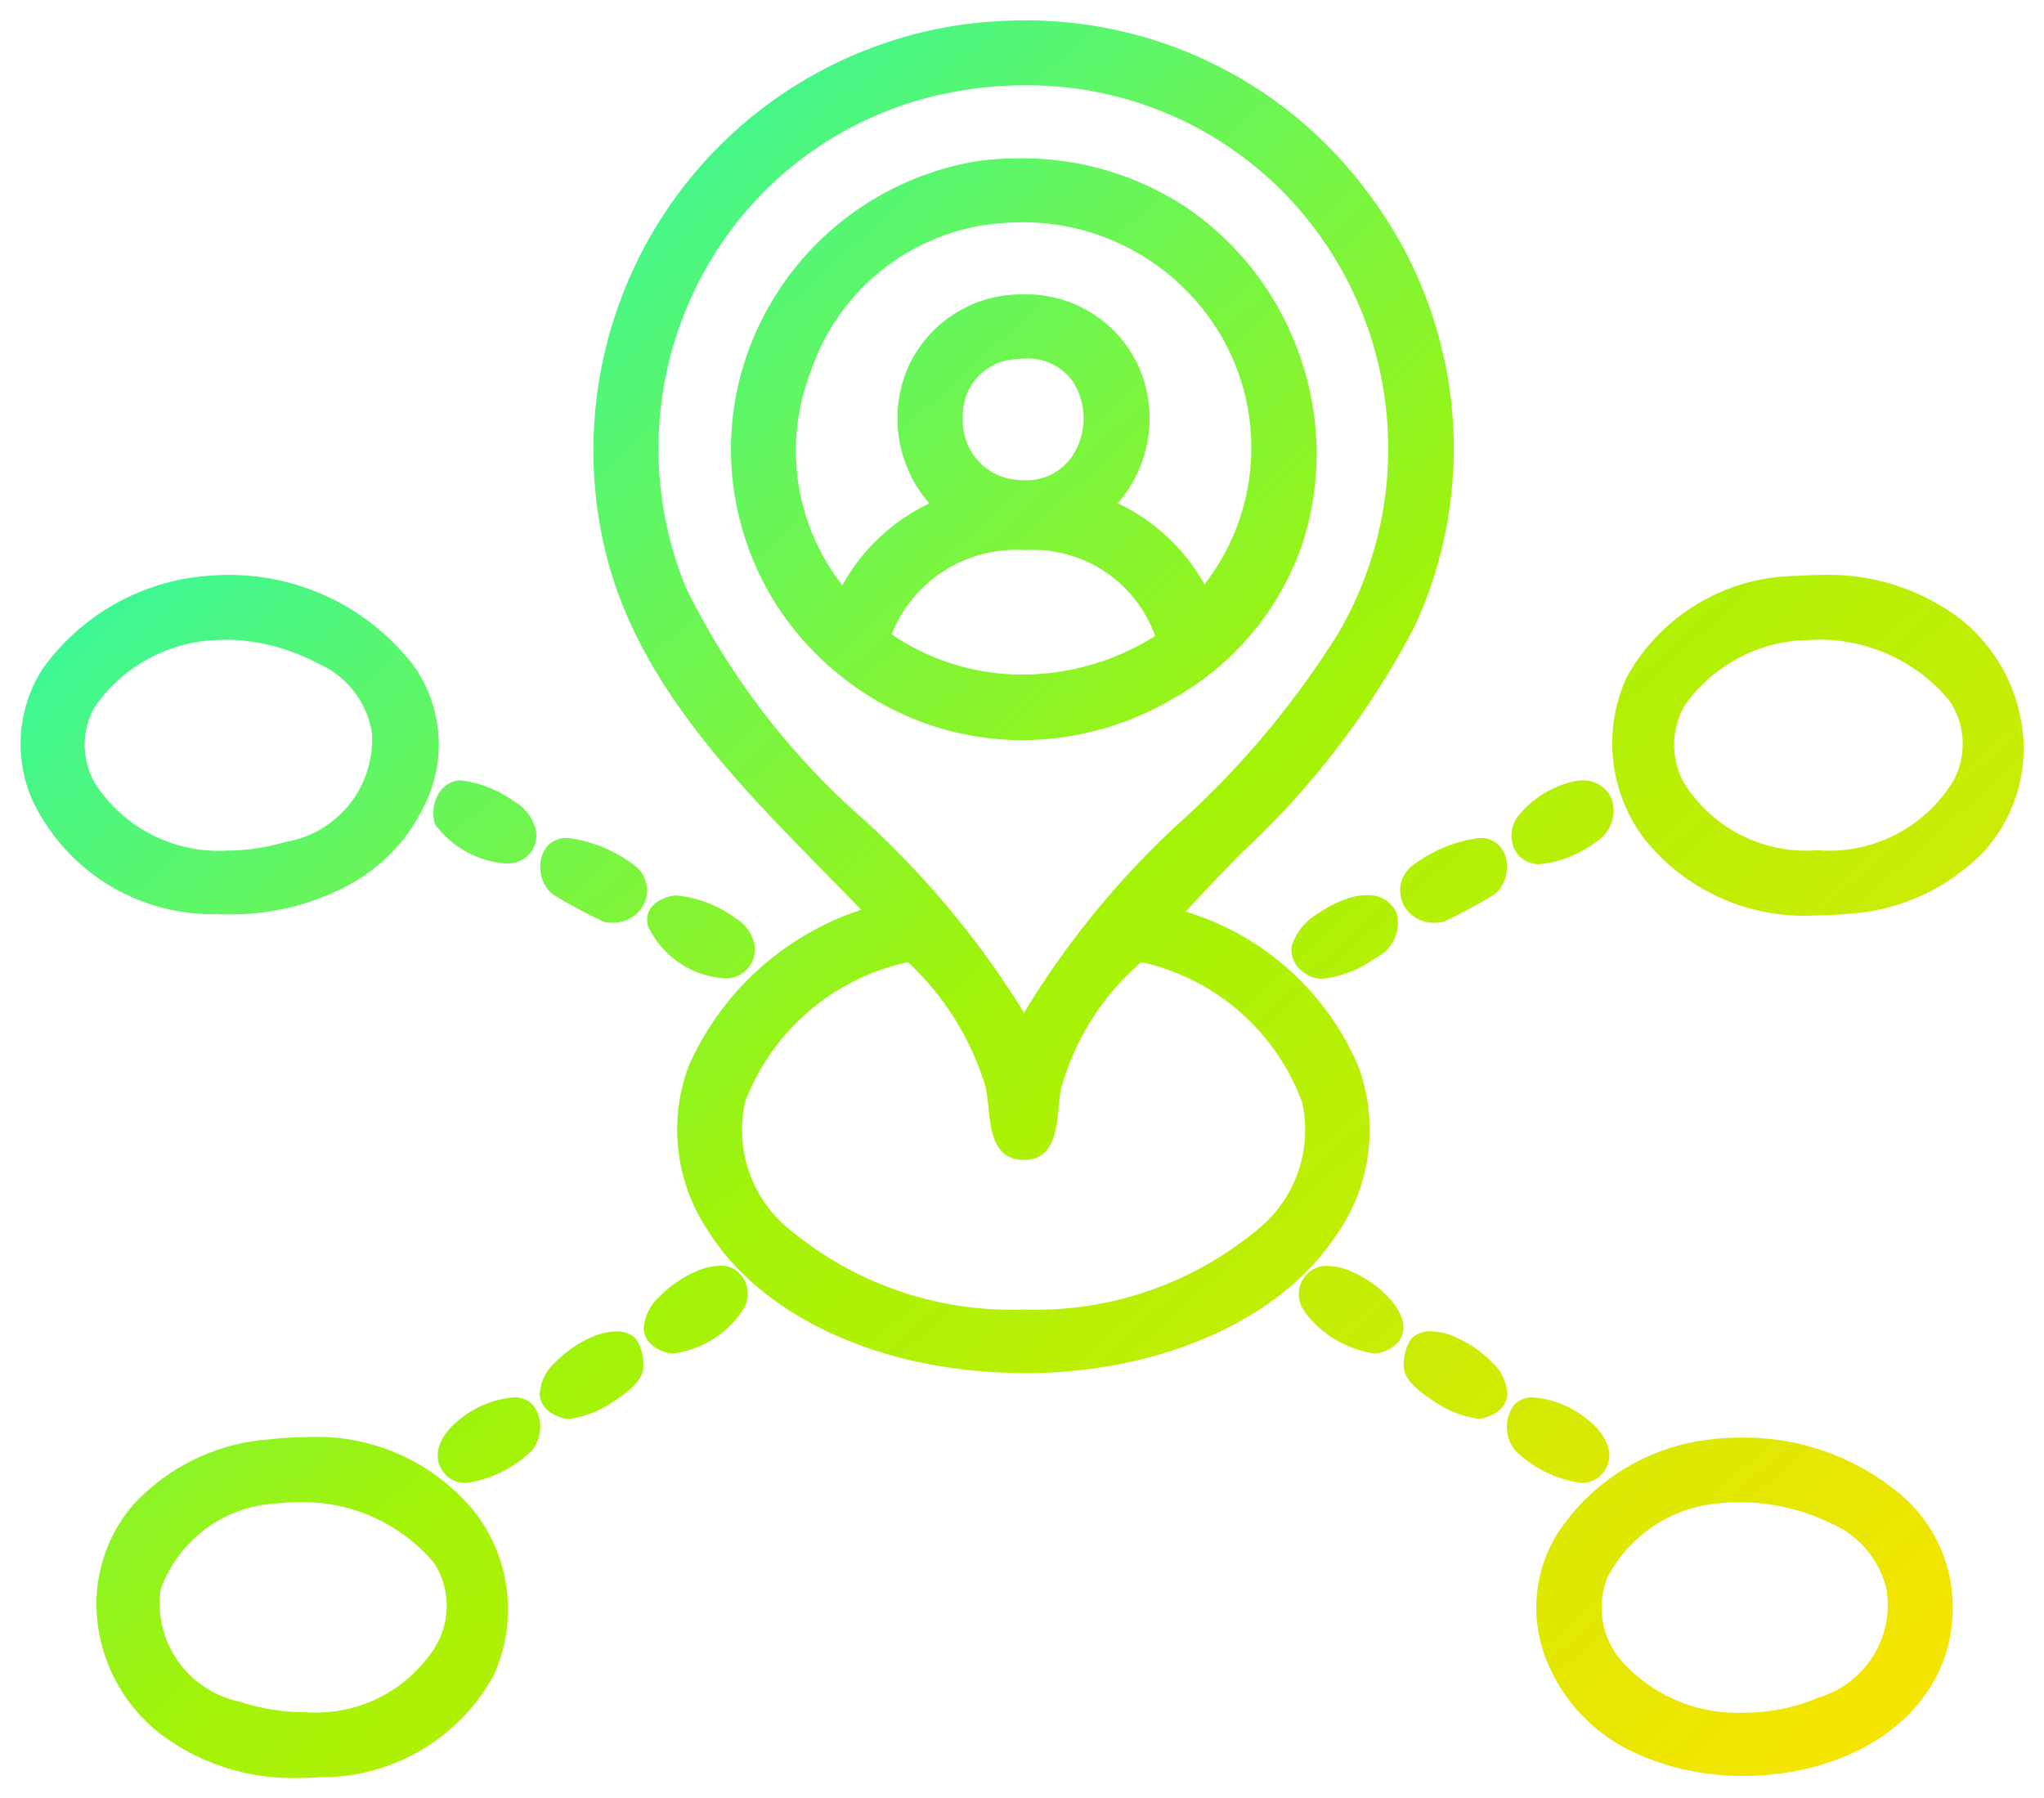 <svg xmlns="http://www.w3.org/2000/svg" width="50.377" height="44.318" viewBox="0 0 50.377 44.318">
  <linearGradient id="linear-gradient" x2="1" y2="1" gradientUnits="objectBoundingBox">
    <stop offset="0" stop-color="#05f9e2"/>
    <stop offset="0.522" stop-color="#a3f307"/>
    <stop offset="1" stop-color="#ffe200"/>
  </linearGradient>
  <path id="picto-gestion-interne" d="M-6620.558-14739.769a4.085,4.085,0,0,1-1.558-2.837,3.754,3.754,0,0,1,.914-2.836,5.061,5.061,0,0,1,3.351-1.587,7.7,7.7,0,0,1,.878-.052,5,5,0,0,1,4.223,1.924,3.917,3.917,0,0,1,.4,3.963,4.838,4.838,0,0,1-4.285,2.494c-.17.013-.342.018-.508.018A5.407,5.407,0,0,1-6620.558-14739.769Zm2.852-5.678a3.21,3.21,0,0,0-2.846,2.124,2.474,2.474,0,0,0,1.953,2.761,4.985,4.985,0,0,0,1.6.257,3.474,3.474,0,0,0,3.186-1.56,1.946,1.946,0,0,0-.01-2.131,4.241,4.241,0,0,0-3.346-1.483A4.566,4.566,0,0,0-6617.707-14745.446Zm33.724,6.243a4.241,4.241,0,0,1-2.395-2.336,3.463,3.463,0,0,1,.254-3.169,5.2,5.2,0,0,1,3.793-2.32,6.046,6.046,0,0,1,.707-.041,5.986,5.986,0,0,1,4.081,1.51,3.656,3.656,0,0,1,1.145,3.011c-.153,1.921-1.773,3.39-4.127,3.742a6.958,6.958,0,0,1-1.018.075A6.357,6.357,0,0,1-6583.982-14739.2Zm1.8-6.243a3.431,3.431,0,0,0-2.7,1.8,2,2,0,0,0,.324,2.067,3.833,3.833,0,0,0,3.026,1.289,4.738,4.738,0,0,0,1.858-.378,2.383,2.383,0,0,0,1.662-2.653,2.356,2.356,0,0,0-1.346-1.624,5.193,5.193,0,0,0-2.3-.531A4.269,4.269,0,0,0-6582.184-14745.446Zm-3.38-.508a2.888,2.888,0,0,1-1.6-.794.913.913,0,0,1-.017-1.144.648.648,0,0,1,.476-.169,2.47,2.47,0,0,1,1.471.678c.445.436.51.9.175,1.244a.656.656,0,0,1-.487.185Zm-27.949-.185c-.335-.342-.269-.809.175-1.244a2.471,2.471,0,0,1,1.471-.678.648.648,0,0,1,.476.169.913.913,0,0,1-.016,1.144,2.891,2.891,0,0,1-1.6.794h-.021A.657.657,0,0,1-6613.513-14746.139Zm2.875-1.411c-.449-.133-.56-.39-.573-.581a1.149,1.149,0,0,1,.38-.79,2.877,2.877,0,0,1,.859-.605,1.583,1.583,0,0,1,.647-.161.65.65,0,0,1,.478.175,1.108,1.108,0,0,1,.179.788c-.047.3-.484.614-.74.775a2.483,2.483,0,0,1-1.085.42A.478.478,0,0,1-6610.638-14747.55Zm21.484-.405c-.26-.163-.7-.479-.748-.77a1.114,1.114,0,0,1,.178-.788.652.652,0,0,1,.479-.175,1.559,1.559,0,0,1,.647.163,2.837,2.837,0,0,1,.859.6,1.146,1.146,0,0,1,.379.79c-.013.191-.123.448-.573.581a.583.583,0,0,1-.138.021A2.511,2.511,0,0,1-6589.153-14747.955Zm-10.394-.71c-3.34-.066-6.226-1.419-7.531-3.529a4.465,4.465,0,0,1-.453-4.049,7.069,7.069,0,0,1,4.245-3.835c-.281-.289-.574-.589-.835-.855-2.31-2.35-4.7-4.781-5.471-7.983a10.623,10.623,0,0,1,1.562-8.48,10.582,10.582,0,0,1,7.26-4.5,11.273,11.273,0,0,1,1.524-.1,10.469,10.469,0,0,1,8.414,4.2,10.449,10.449,0,0,1,1.2,10.705,20.55,20.55,0,0,1-4.306,5.637c-.447.463-.91.94-1.349,1.421a6.762,6.762,0,0,1,4.246,3.795,4.509,4.509,0,0,1-.576,4.237c-1.393,2.062-4.331,3.345-7.667,3.345C-6599.371-14748.661-6599.458-14748.663-6599.547-14748.665Zm-6.6-6.675a3.16,3.16,0,0,0,1.186,3.214,8.532,8.532,0,0,0,5.678,1.9,8.531,8.531,0,0,0,5.678-1.9,3.163,3.163,0,0,0,1.191-3.193,5.476,5.476,0,0,0-3.971-3.469,6.359,6.359,0,0,0-1.975,3.122,3.654,3.654,0,0,0-.061.465c-.05.543-.118,1.289-.849,1.289l-.058,0c-.692-.034-.765-.737-.822-1.3a3.885,3.885,0,0,0-.078-.525,6.943,6.943,0,0,0-1.906-3.05A5.541,5.541,0,0,0-6606.148-14755.34Zm4.867-24.838a8.822,8.822,0,0,0-5.949,4.511,9.008,9.008,0,0,0-.378,7.647,18.331,18.331,0,0,0,4.389,5.722,22.2,22.2,0,0,1,3.946,4.759,21.381,21.381,0,0,1,3.929-4.772,21.944,21.944,0,0,0,3.816-4.581,9.021,9.021,0,0,0-.541-9.918,8.858,8.858,0,0,0-7.182-3.587A9.631,9.631,0,0,0-6601.281-14780.178Zm-6.816,31.009c-.434-.138-.539-.392-.549-.582a1.16,1.16,0,0,1,.388-.793,2.856,2.856,0,0,1,.867-.605,1.6,1.6,0,0,1,.626-.156.625.625,0,0,1,.463.172.727.727,0,0,1,.069.963,2.435,2.435,0,0,1-1.676,1.027A.7.7,0,0,1-6608.1-14749.169Zm15.73-1.018a.711.711,0,0,1,.106-.949.655.655,0,0,1,.466-.165,1.633,1.633,0,0,1,.666.172c.619.289,1.24.886,1.206,1.384-.013.188-.118.439-.547.576a.75.75,0,0,1-.183.025A2.626,2.626,0,0,1-6592.367-14750.187Zm.067-8.3a.668.668,0,0,1-.373-.711,1.456,1.456,0,0,1,.652-.792,2.8,2.8,0,0,1,.917-.421,1.459,1.459,0,0,1,.264-.025.76.76,0,0,1,.745.424.953.953,0,0,1-.5,1.113,2.763,2.763,0,0,1-1.31.52A.714.714,0,0,1-6592.3-14758.483Zm-16.25-1.218c-.093-.467.342-.647.533-.7a.655.655,0,0,1,.19-.025,2.957,2.957,0,0,1,1.447.562.985.985,0,0,1,.469.679.718.718,0,0,1-.639.8.942.942,0,0,1-.105,0A2.232,2.232,0,0,1-6608.55-14759.7Zm18.617-.526a.77.77,0,0,1,.268-.961,3.4,3.4,0,0,1,1.611-.653.649.649,0,0,1,.48.171.759.759,0,0,1,.2.58.863.863,0,0,1-.29.627,12.591,12.591,0,0,1-1.271.685,1.2,1.2,0,0,1-.218.023A.842.842,0,0,1-6589.933-14760.228Zm-19.7.448a12.538,12.538,0,0,1-1.271-.685.866.866,0,0,1-.291-.627.759.759,0,0,1,.2-.58.648.648,0,0,1,.479-.171,3.4,3.4,0,0,1,1.612.652.77.77,0,0,1,.268.961.84.84,0,0,1-.776.473A1.2,1.2,0,0,1-6609.629-14759.779Zm25.6-2.108a3.9,3.9,0,0,1-.391-3.909,4.841,4.841,0,0,1,4.238-2.507c.2-.016.4-.023.589-.023a5.37,5.37,0,0,1,3.375,1.066,4.129,4.129,0,0,1,1.568,2.851,3.793,3.793,0,0,1-.93,2.864,5.06,5.06,0,0,1-3.391,1.571,7.639,7.639,0,0,1-.784.04A5.041,5.041,0,0,1-6584.031-14761.888Zm3.977-4.832a3.821,3.821,0,0,0-2.921,1.588,1.942,1.942,0,0,0-.046,1.906,3.548,3.548,0,0,0,3.306,1.684h.007a3.579,3.579,0,0,0,3.334-1.7,1.9,1.9,0,0,0-.1-2,4.174,4.174,0,0,0-3.279-1.489C-6579.856-14766.73-6579.956-14766.726-6580.055-14766.72Zm-39.07,6.752a4.908,4.908,0,0,1-4.606-2.849,3.442,3.442,0,0,1,.254-3.172,5.519,5.519,0,0,1,4.1-2.317c.157-.014.318-.021.479-.021a5.733,5.733,0,0,1,4.558,2.205,3.36,3.36,0,0,1,.246,3.561,4.322,4.322,0,0,1-1.869,1.9,6.1,6.1,0,0,1-2.9.7C-6618.946-14759.963-6619.037-14759.966-6619.125-14759.968Zm-.114-6.752a3.832,3.832,0,0,0-2.944,1.656,1.893,1.893,0,0,0,.021,1.884,3.625,3.625,0,0,0,3.242,1.647,5.116,5.116,0,0,0,1.437-.212,2.557,2.557,0,0,0,2.137-2.689,2.237,2.237,0,0,0-1.321-1.706,4.94,4.94,0,0,0-2.279-.592C-6619.048-14766.731-6619.146-14766.727-6619.239-14766.72Zm32.421,5.478a.628.628,0,0,1-.409-.443.794.794,0,0,1,.1-.657,2.448,2.448,0,0,1,1.42-.9,1.084,1.084,0,0,1,.2-.021.744.744,0,0,1,.709.438.912.912,0,0,1-.4,1.094,2.771,2.771,0,0,1-1.356.533A.806.806,0,0,1-6586.818-14761.242Zm-26.975-.949a.955.955,0,0,1,.074-.714.685.685,0,0,1,.412-.34.682.682,0,0,1,.156-.018,2.78,2.78,0,0,1,1.31.517,1.116,1.116,0,0,1,.539.717.694.694,0,0,1-.546.8.976.976,0,0,1-.166.015A2.379,2.379,0,0,1-6613.793-14762.191Zm10.222-3.481a7.119,7.119,0,0,1-2.7-7.523,7.263,7.263,0,0,1,5.926-5.342,8.568,8.568,0,0,1,.968-.057,7.324,7.324,0,0,1,4.125,1.224,7.329,7.329,0,0,1,2.807,3.734,7.214,7.214,0,0,1,.028,4.557,6.959,6.959,0,0,1-3.179,3.8,7.373,7.373,0,0,1-3.71,1.024A7.136,7.136,0,0,1-6603.571-14765.673Zm1.035-1.192a5.721,5.721,0,0,0,3.235.993,6.152,6.152,0,0,0,3.259-.951,3.194,3.194,0,0,0-3.171-2.118h-.057A3.3,3.3,0,0,0-6602.536-14766.865Zm2.334-10.093a5.4,5.4,0,0,0-4.321,3.6,5.381,5.381,0,0,0,.773,5.285,4.818,4.818,0,0,1,2.144-2.019,3.176,3.176,0,0,1-.547-3.3,3.051,3.051,0,0,1,2.839-1.849h.036a3.039,3.039,0,0,1,2.829,1.774,3.174,3.174,0,0,1-.513,3.371,4.821,4.821,0,0,1,2.137,2,5.484,5.484,0,0,0,.468-6.022,5.658,5.658,0,0,0-5.029-2.9A6.567,6.567,0,0,0-6600.2-14776.958Zm.517,3.34a1.379,1.379,0,0,0-1.094,1.442,1.452,1.452,0,0,0,1.192,1.488,2.2,2.2,0,0,0,.332.027,1.369,1.369,0,0,0,1.195-.629,1.7,1.7,0,0,0,0-1.792,1.364,1.364,0,0,0-1.193-.578A2.444,2.444,0,0,0-6599.685-14773.618Z" transform="translate(6624.51 14782.5)" stroke="rgba(0,0,0,0)" stroke-miterlimit="10" stroke-width="1"  fill="url(#linear-gradient)" />
</svg>

